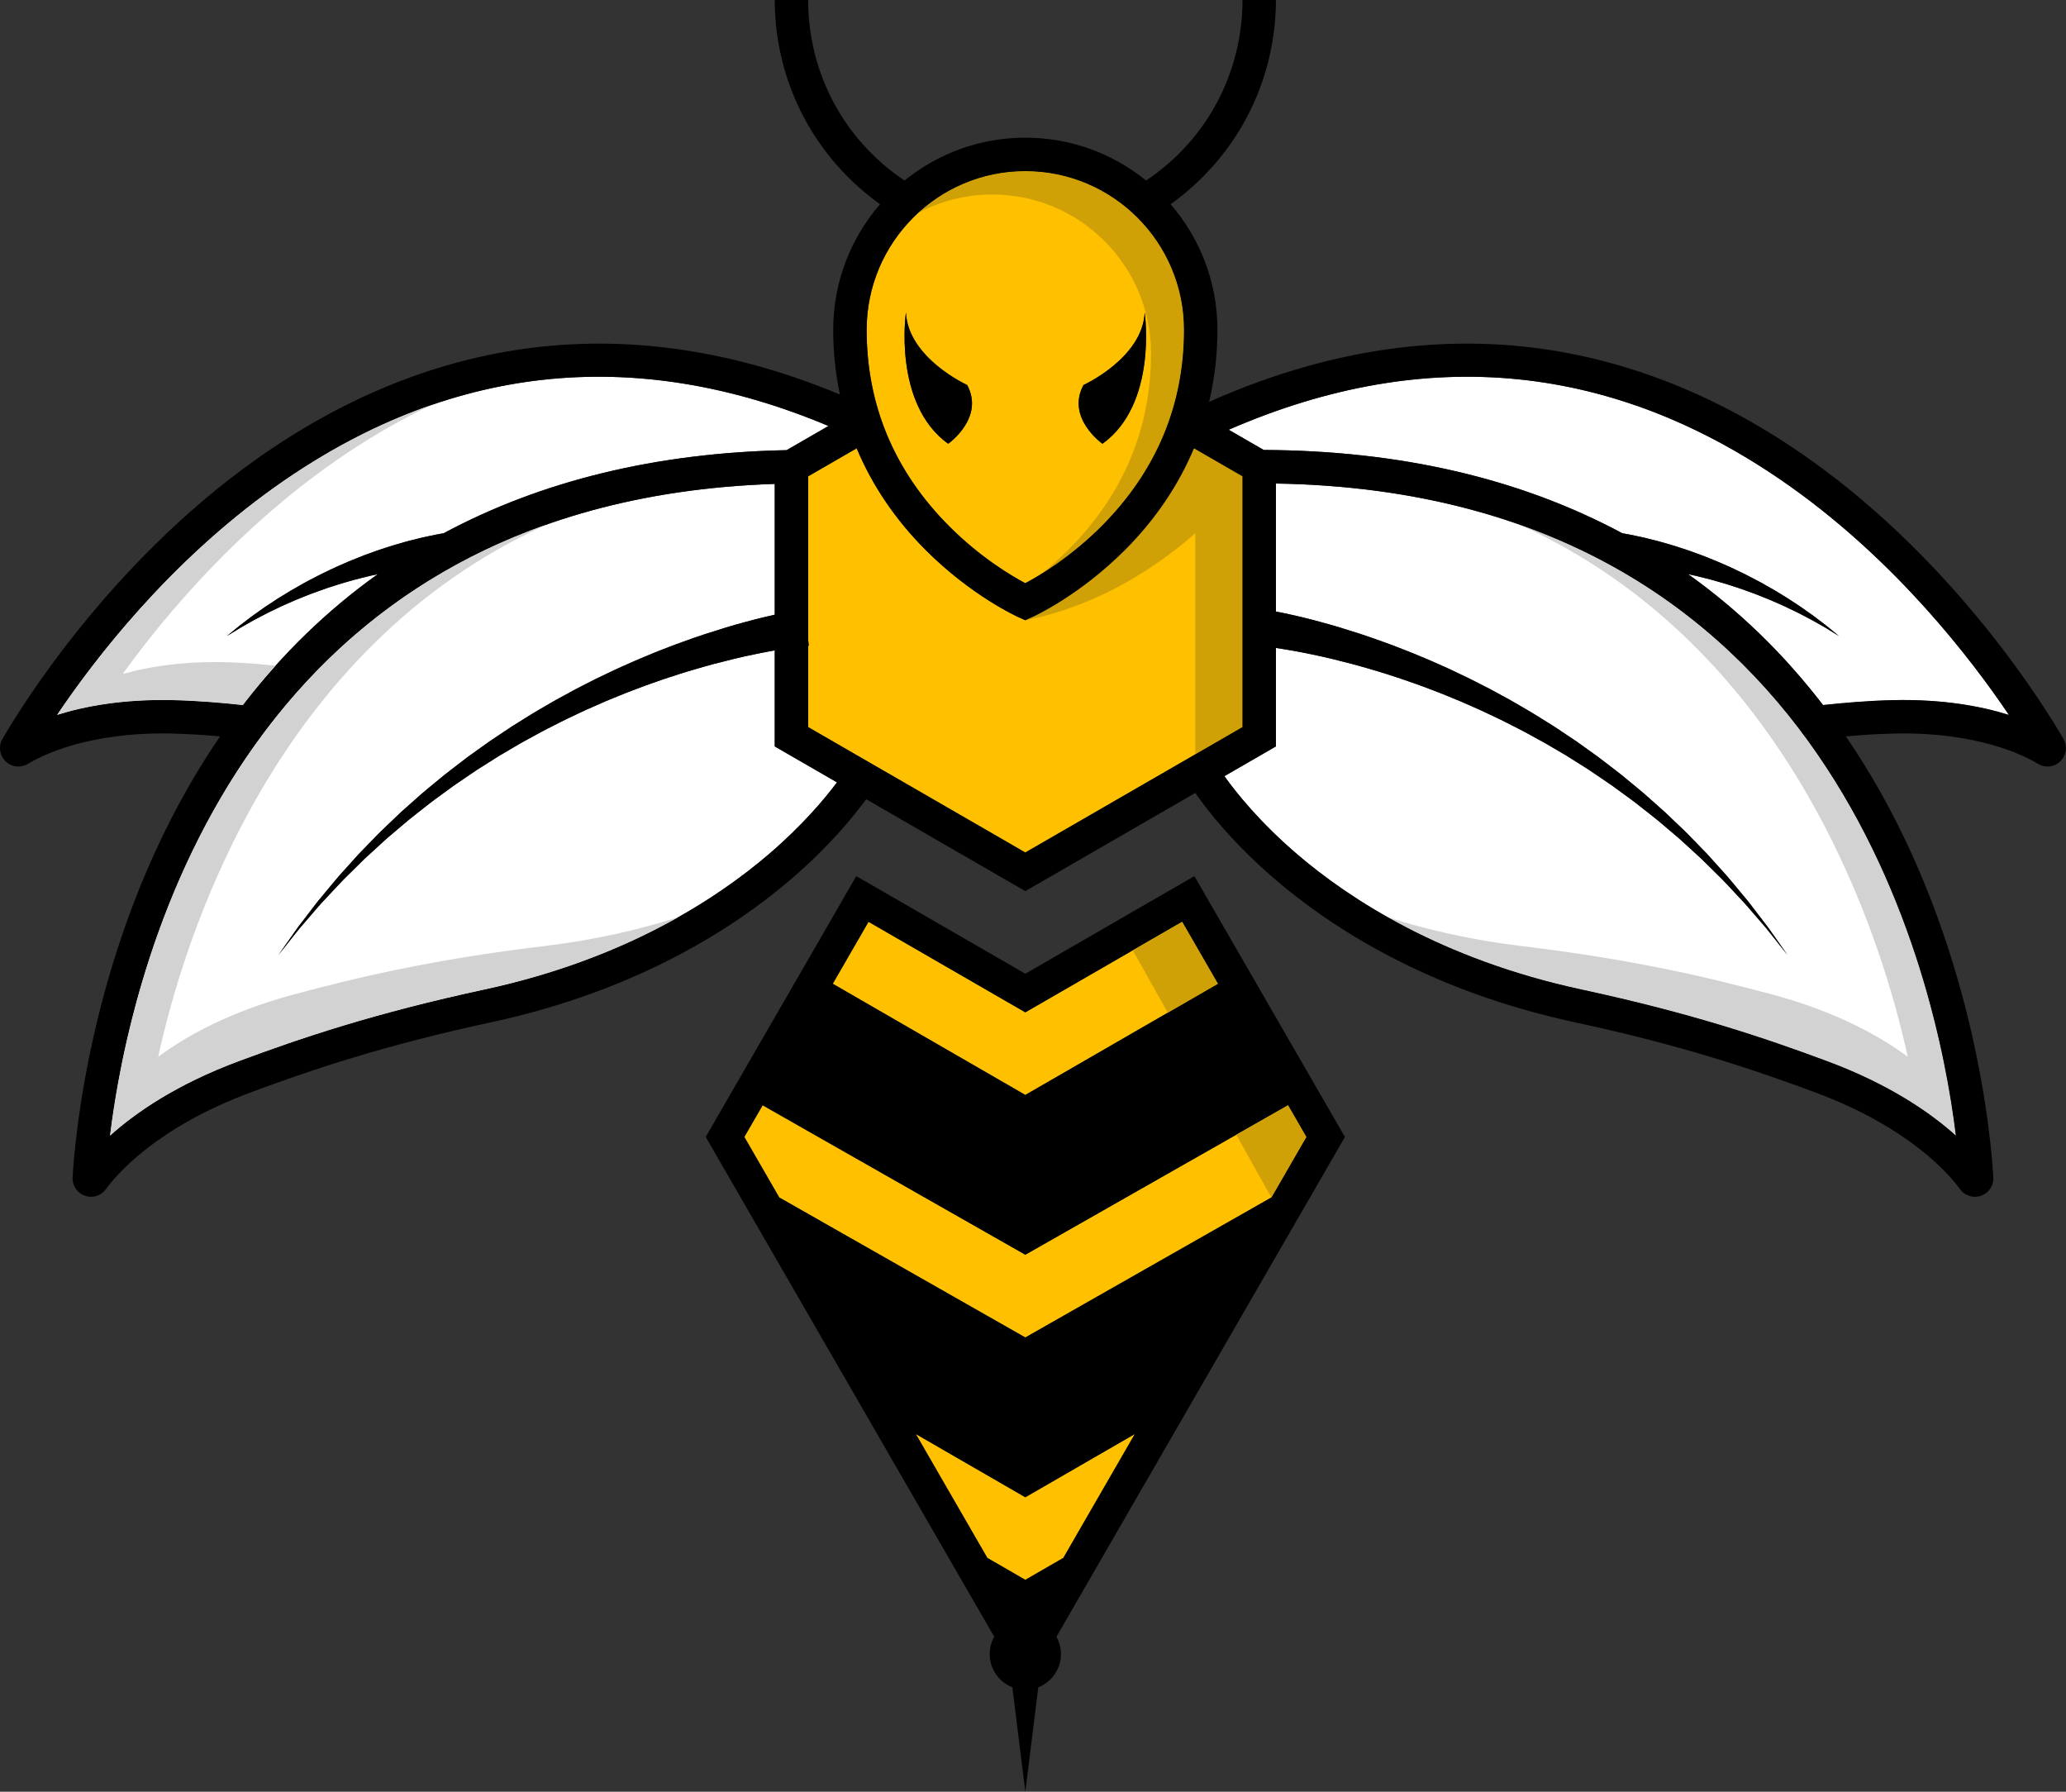 <?xml version="1.0" encoding="UTF-8" standalone="no"?><svg xmlns="http://www.w3.org/2000/svg" xmlns:xlink="http://www.w3.org/1999/xlink" fill="#000000" height="1071.7" preserveAspectRatio="xMidYMid meet" version="1" viewBox="0.0 0.0 1236.0 1071.7" width="1236" zoomAndPan="magnify"><rect x="0.0" y="0.0" width="1236.0" height="1071.7" fill="#333333" stroke="none"/><defs><clipPath id="a"><path d="M 422 524 L 805 524 L 805 1071.672 L 422 1071.672 Z M 422 524"/></clipPath><clipPath id="b"><path d="M 0 0 L 1235.961 0 L 1235.961 716 L 0 716 Z M 0 0"/></clipPath></defs><g><g id="change1_1"><path d="M 1071.371 291.227 C 1040.969 269.625 1009.859 253.34 978.105 242.359 C 994.887 250.328 1011.52 259.793 1028 270.766 C 1092.77 313.895 1139 370.391 1162.531 403.105 C 1145.988 398.461 1123.07 394.832 1093.461 396.359 C 1085.762 396.758 1078.25 397.398 1071.078 398.156 C 1077.859 405.695 1084.398 413.539 1090.68 421.703 C 1103.27 420.363 1117.77 419.074 1132.969 418.758 C 1162.621 418.133 1185.422 422.453 1201.809 427.602 C 1179.289 394.184 1134.801 336.305 1071.371 291.227" fill="#d3d2d2"/></g><g id="change2_1"><path d="M 456.246 661.09 L 445.297 680.055 L 466.195 716.25 L 613.406 799.996 L 760.621 716.25 L 781.52 680.055 L 770.57 661.09 L 613.406 750.496 L 456.246 661.09" fill="#ffc000"/></g><g id="change2_2"><path d="M 613.406 605.52 L 519.598 551.359 L 498.199 588.422 L 613.406 654.938 L 728.613 588.422 L 707.219 551.359 L 613.406 605.52" fill="#ffc000"/></g><g id="change2_3"><path d="M 541.977 186.938 C 543.355 214.27 578.594 230.27 578.594 230.27 C 589.262 249.938 567.262 265.438 567.262 265.438 C 534.074 241.578 541.977 186.938 541.977 186.938 Z M 648.223 230.27 C 648.223 230.27 683.461 214.27 684.84 186.938 C 684.84 186.938 692.742 241.578 659.555 265.438 C 659.555 265.438 637.555 249.938 648.223 230.27 Z M 613.398 348.844 C 621.527 344.52 640.551 333.32 659.309 314.418 C 691.844 281.629 708.34 242.215 708.34 197.277 C 708.34 144.93 665.754 102.344 613.406 102.344 C 561.062 102.344 518.477 144.93 518.477 197.277 C 518.477 242.461 535.145 282.043 568.016 314.922 C 586.699 333.613 605.355 344.582 613.398 348.844" fill="#ffc000"/></g><g id="change3_1"><path d="M 613.406 102.344 C 588.66 102.344 566.098 111.867 549.184 127.434 C 562.461 120.363 577.602 116.344 593.668 116.344 C 646.012 116.344 688.602 158.93 688.602 211.277 C 688.602 256.215 672.102 295.629 639.566 328.418 C 633.98 334.043 628.375 338.984 623.039 343.27 C 632.625 337.312 646.031 327.797 659.309 314.418 C 691.844 281.629 708.34 242.215 708.34 197.277 C 708.34 144.93 665.754 102.344 613.406 102.344" fill="#cfa107"/></g><g id="change2_4"><path d="M 547.875 857.723 L 590.668 931.844 L 613.406 944.973 L 636.148 931.844 L 678.941 857.719 L 613.406 895.559 L 547.875 857.723" fill="#ffc000"/></g><g id="change4_1"><path d="M 463.492 389.039 C 462.406 389.23 461.297 389.43 460.137 389.629 C 457.129 390.227 453.863 390.801 450.395 391.566 C 443.438 392.988 435.633 394.895 427.145 397.117 C 422.918 398.293 418.496 399.461 413.969 400.859 C 411.703 401.555 409.383 402.199 407.059 402.965 C 404.727 403.719 402.363 404.484 399.969 405.262 C 397.559 406.012 395.16 406.895 392.719 407.742 C 390.281 408.609 387.789 409.434 385.312 410.367 C 380.367 412.266 375.262 414.086 370.184 416.227 C 367.633 417.27 365.059 418.32 362.469 419.383 C 359.906 420.508 357.324 421.641 354.727 422.781 C 353.426 423.352 352.121 423.926 350.812 424.496 C 349.523 425.105 348.227 425.715 346.926 426.324 C 344.332 427.551 341.723 428.785 339.102 430.023 C 336.48 431.262 333.914 432.633 331.301 433.941 C 328.711 435.281 326.062 436.547 323.492 437.965 C 320.914 439.371 318.332 440.781 315.75 442.195 L 311.867 444.316 L 308.055 446.555 L 300.426 451.035 L 298.516 452.156 L 296.648 453.34 L 292.918 455.695 C 290.43 457.266 287.945 458.836 285.473 460.398 C 283.047 462.043 280.629 463.68 278.223 465.309 C 275.82 466.953 273.398 468.555 271.043 470.219 C 268.715 471.922 266.398 473.613 264.094 475.301 C 261.801 477 259.473 478.629 257.246 480.355 C 255.031 482.102 252.832 483.832 250.652 485.547 C 248.477 487.273 246.289 488.953 244.176 490.676 C 242.094 492.441 240.031 494.188 237.992 495.918 C 235.953 497.648 233.934 499.363 231.941 501.055 C 229.965 502.77 228.094 504.551 226.199 506.262 C 224.32 507.98 222.465 509.68 220.637 511.355 C 219.719 512.191 218.812 513.023 217.91 513.848 C 217.043 514.703 216.184 515.555 215.328 516.398 C 211.91 519.777 208.609 523.043 205.441 526.176 C 202.34 529.379 199.465 532.539 196.672 535.5 C 195.281 536.984 193.93 538.434 192.613 539.844 C 191.277 541.234 190.113 542.699 188.91 544.059 C 186.539 546.809 184.324 549.379 182.27 551.758 C 181.246 552.949 180.262 554.09 179.32 555.184 C 178.395 556.285 177.562 557.379 176.746 558.395 C 170.258 566.57 166.551 571.242 166.551 571.242 C 166.551 571.242 169.984 566.359 175.992 557.816 C 176.754 556.754 177.523 555.609 178.387 554.449 C 179.262 553.305 180.184 552.105 181.141 550.855 C 183.055 548.352 185.129 545.648 187.344 542.754 C 188.469 541.324 189.559 539.781 190.816 538.309 C 192.055 536.82 193.328 535.289 194.633 533.719 C 197.262 530.586 199.973 527.238 202.906 523.84 C 205.91 520.5 209.043 517.023 212.285 513.426 C 213.098 512.523 213.914 511.617 214.742 510.699 C 215.602 509.816 216.465 508.93 217.34 508.031 C 219.086 506.238 220.855 504.414 222.652 502.57 C 224.465 500.734 226.25 498.82 228.148 496.977 C 230.062 495.152 232 493.305 233.961 491.434 C 235.922 489.566 237.906 487.676 239.91 485.766 C 241.949 483.898 244.062 482.074 246.164 480.195 C 248.273 478.328 250.402 476.445 252.547 474.547 C 254.703 472.664 256.965 470.879 259.191 469.016 C 261.434 467.172 263.688 465.312 265.953 463.445 C 268.25 461.617 270.613 459.852 272.957 458.035 C 275.312 456.234 277.68 454.426 280.051 452.613 C 282.477 450.875 284.914 449.133 287.352 447.383 L 291.02 444.762 L 292.855 443.445 L 294.73 442.191 L 302.254 437.168 L 306.02 434.652 L 309.855 432.258 C 312.414 430.66 314.969 429.066 317.52 427.477 C 320.07 425.871 322.695 424.422 325.273 422.895 C 327.867 421.402 330.422 419.848 333.031 418.418 C 335.645 416.996 338.246 415.574 340.836 414.164 C 342.133 413.461 343.426 412.762 344.715 412.059 C 346.023 411.395 347.328 410.73 348.625 410.066 C 351.227 408.738 353.812 407.422 356.379 406.113 C 358.98 404.871 361.562 403.637 364.121 402.41 C 369.223 399.906 374.363 397.727 379.352 395.477 C 381.852 394.367 384.363 393.367 386.828 392.328 C 389.301 391.309 391.727 390.254 394.164 389.336 C 396.594 388.387 398.992 387.453 401.352 386.535 C 403.711 385.605 406.074 384.797 408.379 383.945 C 412.98 382.227 417.496 380.746 421.812 379.273 C 430.492 376.453 438.504 374.004 445.699 372.094 C 449.281 371.078 452.68 370.277 455.805 369.465 C 458.574 368.82 461.121 368.195 463.492 367.676 L 463.492 289.445 C 139.133 300.105 77.391 584.941 65.832 679.262 C 81.156 665.492 105.684 648.516 143.086 634.629 C 180.281 620.82 223.812 606.074 289.871 591.844 C 373.441 573.836 428.523 537.871 460.02 510.871 C 479.863 493.859 493.098 478.176 500.734 467.961 L 463.492 446.457 L 463.492 389.039" fill="#ffffff"/></g><g id="change4_2"><path d="M 1071.371 291.227 C 966.75 216.875 853.672 205.402 735.078 257.043 L 756.035 269.141 C 837.539 269.473 909.535 286.203 970.512 318.941 C 970.895 319.008 971.289 319.078 971.715 319.152 C 973.648 319.461 976.238 320.02 979.145 320.629 C 980.59 320.941 982.156 321.234 983.75 321.621 C 985.336 322.016 986.996 322.43 988.734 322.863 C 992.219 323.668 995.918 324.82 999.844 325.926 C 1001.801 326.484 1003.781 327.18 1005.82 327.824 C 1007.852 328.484 1009.941 329.137 1012.012 329.918 C 1014.102 330.676 1016.211 331.441 1018.352 332.219 C 1020.469 333.062 1022.609 333.918 1024.762 334.781 C 1026.93 335.613 1029.059 336.566 1031.199 337.516 C 1033.34 338.48 1035.52 339.355 1037.621 340.406 C 1039.738 341.426 1041.852 342.441 1043.961 343.453 C 1046.039 344.496 1048.09 345.598 1050.141 346.656 C 1051.16 347.191 1052.172 347.723 1053.18 348.254 C 1054.172 348.816 1055.16 349.375 1056.141 349.93 C 1058.102 351.051 1060.051 352.109 1061.93 353.23 C 1065.66 355.531 1069.301 357.648 1072.609 359.906 C 1074.281 361.004 1075.898 362.07 1077.469 363.105 C 1079 364.191 1080.48 365.242 1081.91 366.246 C 1083.32 367.266 1084.699 368.188 1085.961 369.16 C 1087.219 370.117 1088.41 371.031 1089.531 371.887 C 1090.66 372.742 1091.699 373.539 1092.672 374.281 C 1093.621 375.051 1094.488 375.762 1095.27 376.402 C 1098.391 378.965 1100.18 380.426 1100.18 380.426 C 1100.18 380.426 1098.211 379.219 1094.77 377.105 C 1093.922 376.578 1092.969 375.996 1091.93 375.363 C 1090.879 374.762 1089.73 374.113 1088.512 373.422 C 1087.301 372.734 1086 371.996 1084.629 371.223 C 1083.281 370.441 1081.789 369.719 1080.27 368.91 C 1078.738 368.113 1077.16 367.285 1075.512 366.43 C 1073.84 365.629 1072.121 364.801 1070.34 363.949 C 1066.828 362.195 1062.988 360.613 1059.078 358.883 C 1057.121 358.043 1055.078 357.273 1053.039 356.449 C 1052.02 356.043 1051 355.637 1049.969 355.227 C 1048.922 354.848 1047.879 354.465 1046.82 354.086 C 1044.711 353.332 1042.602 352.543 1040.461 351.816 C 1038.309 351.121 1036.148 350.426 1033.988 349.727 C 1031.852 348.996 1029.648 348.445 1027.488 347.801 C 1025.328 347.176 1023.18 346.547 1021.012 346.035 C 1018.859 345.496 1016.719 344.965 1014.609 344.438 C 1013.039 344.098 1011.488 343.766 1009.949 343.434 C 1040.199 364.996 1067.191 391.172 1090.68 421.703 C 1103.27 420.363 1117.77 419.074 1132.969 418.758 C 1162.621 418.133 1185.422 422.453 1201.809 427.602 C 1179.289 394.184 1134.801 336.305 1071.371 291.227" fill="#ffffff"/></g><g id="change4_3"><path d="M 763.324 289.215 L 763.324 365.777 C 765.645 366.219 768.379 366.77 771.488 367.465 C 774.129 368.016 777.008 368.734 780.156 369.465 C 783.281 370.277 786.68 371.078 790.258 372.094 C 797.453 374.004 805.469 376.453 814.145 379.273 C 818.465 380.746 822.98 382.227 827.582 383.945 C 829.887 384.797 832.246 385.605 834.605 386.535 C 836.969 387.453 839.363 388.387 841.797 389.336 C 844.234 390.254 846.66 391.309 849.133 392.328 C 851.598 393.367 854.109 394.367 856.609 395.477 C 861.598 397.727 866.738 399.906 871.84 402.41 C 874.398 403.637 876.98 404.871 879.578 406.113 C 882.145 407.422 884.73 408.738 887.332 410.066 C 888.633 410.73 889.938 411.395 891.242 412.059 C 892.535 412.762 893.828 413.461 895.125 414.164 C 897.715 415.574 900.316 416.996 902.93 418.418 C 905.539 419.848 908.09 421.402 910.688 422.895 C 913.262 424.422 915.891 425.871 918.438 427.477 C 920.988 429.066 923.547 430.66 926.105 432.258 L 929.941 434.652 L 933.707 437.168 L 941.227 442.191 L 943.105 443.445 L 944.941 444.762 L 948.605 447.383 C 951.047 449.133 953.48 450.875 955.91 452.613 C 958.281 454.426 960.645 456.234 963 458.035 C 965.348 459.852 967.711 461.617 970.004 463.445 C 972.27 465.312 974.527 467.172 976.766 469.016 C 978.996 470.879 981.258 472.664 983.414 474.547 C 985.559 476.445 987.688 478.328 989.797 480.195 C 991.898 482.074 994.012 483.898 996.051 485.766 C 998.055 487.676 1000.039 489.566 1002 491.434 C 1003.961 493.305 1005.898 495.152 1007.809 496.977 C 1009.711 498.82 1011.5 500.734 1013.309 502.57 C 1015.102 504.414 1016.879 506.238 1018.621 508.031 C 1019.488 508.93 1020.359 509.816 1021.219 510.699 C 1022.039 511.617 1022.859 512.523 1023.672 513.426 C 1026.922 517.023 1030.051 520.5 1033.051 523.84 C 1035.988 527.238 1038.699 530.586 1041.328 533.719 C 1042.629 535.289 1043.91 536.82 1045.141 538.309 C 1046.398 539.781 1047.488 541.324 1048.621 542.754 C 1050.828 545.648 1052.898 548.352 1054.82 550.855 C 1055.781 552.105 1056.699 553.305 1057.57 554.449 C 1058.441 555.609 1059.211 556.754 1059.969 557.816 C 1065.969 566.359 1069.41 571.242 1069.41 571.242 C 1069.41 571.242 1065.699 566.57 1059.211 558.395 C 1058.398 557.379 1057.57 556.285 1056.641 555.184 C 1055.699 554.09 1054.711 552.949 1053.691 551.758 C 1051.641 549.379 1049.422 546.809 1047.051 544.059 C 1045.852 542.699 1044.68 541.234 1043.352 539.844 C 1042.031 538.434 1040.68 536.984 1039.289 535.5 C 1036.5 532.539 1033.621 529.379 1030.52 526.176 C 1027.352 523.043 1024.051 519.777 1020.629 516.398 C 1019.781 515.555 1018.922 514.703 1018.051 513.848 C 1017.148 513.023 1016.238 512.191 1015.32 511.355 C 1013.5 509.68 1011.641 507.98 1009.762 506.262 C 1007.871 504.551 1006 502.77 1004.02 501.055 C 1002.02 499.363 1000.012 497.648 997.965 495.918 C 995.926 494.188 993.863 492.441 991.785 490.676 C 989.668 488.953 987.48 487.273 985.309 485.547 C 983.129 483.832 980.93 482.102 978.715 480.355 C 976.488 478.629 974.16 477 971.867 475.301 C 969.562 473.613 967.246 471.922 964.914 470.219 C 962.559 468.555 960.137 466.953 957.738 465.309 C 955.332 463.68 952.914 462.043 950.488 460.398 C 948.012 458.836 945.531 457.266 943.043 455.695 L 939.309 453.34 L 937.441 452.156 L 935.535 451.035 L 927.906 446.555 L 924.09 444.316 L 920.211 442.195 C 917.625 440.781 915.043 439.371 912.469 437.965 C 909.898 436.547 907.25 435.281 904.656 433.941 C 902.047 432.633 899.48 431.262 896.859 430.023 C 894.238 428.785 891.629 427.551 889.031 426.324 C 887.734 425.715 886.438 425.105 885.145 424.496 C 883.84 423.926 882.535 423.352 881.234 422.781 C 878.637 421.641 876.055 420.508 873.488 419.383 C 870.898 418.32 868.328 417.27 865.777 416.227 C 860.699 414.086 855.594 412.266 850.648 410.367 C 848.168 409.434 845.68 408.609 843.242 407.742 C 840.797 406.895 838.398 406.012 835.992 405.262 C 833.598 404.484 831.23 403.719 828.902 402.965 C 826.578 402.199 824.254 401.555 821.988 400.859 C 817.465 399.461 813.039 398.293 808.812 397.117 C 800.324 394.895 792.52 392.988 785.562 391.566 C 782.094 390.801 778.828 390.227 775.82 389.629 C 772.809 389.109 770.043 388.586 767.543 388.215 C 766.031 387.969 764.633 387.754 763.324 387.562 L 763.324 446.457 L 732.512 464.25 C 739.512 474.094 753.508 491.641 775.941 510.871 C 807.434 537.871 862.52 573.836 946.086 591.844 C 1012.148 606.074 1055.68 620.82 1092.871 634.629 C 1130.27 648.516 1154.801 665.488 1170.121 679.258 C 1158.461 584.062 1095.621 294.77 763.324 289.215" fill="#ffffff"/></g><g id="change1_2"><path d="M 909.035 313.793 C 1072.539 387.711 1126.09 562.277 1141.32 632.121 C 1124.789 619.832 1098.789 605.207 1060.27 594.848 C 1021.949 584.543 977.242 573.898 910.145 565.848 C 880.184 562.254 853.562 556.094 830.148 548.586 C 860.164 565.512 898.5 581.59 946.086 591.844 C 1012.148 606.074 1055.68 620.82 1092.871 634.629 C 1130.27 648.516 1154.801 665.488 1170.121 679.258 C 1160.422 600.062 1115.281 386.523 909.035 313.793" fill="#d3d2d2"/></g><g id="change2_5"><path d="M 743.324 284.898 L 714.305 268.141 C 704.984 290.379 691.113 310.891 672.945 329.062 C 645.73 356.289 618.648 368.637 617.508 369.148 L 613.406 370.992 L 609.309 369.148 C 608.168 368.637 581.09 356.289 553.871 329.062 C 535.703 310.891 521.832 290.379 512.516 268.141 L 483.492 284.898 L 483.492 382.891 L 483.863 386.211 C 483.863 386.211 483.73 386.223 483.492 386.242 L 483.492 434.91 L 613.406 509.918 L 743.324 434.91 L 743.324 284.898" fill="#ffc000"/></g><g id="change3_2"><path d="M 714.305 268.141 C 710.152 278.047 705.09 287.609 699.152 296.777 L 715.074 305.969 L 715.074 451.223 L 743.324 434.91 L 743.324 284.898 L 714.305 268.141" fill="#cfa107"/></g><g id="change4_4"><path d="M 226.008 343.434 C 224.465 343.766 222.926 344.098 221.352 344.438 C 219.238 344.965 217.105 345.496 214.949 346.035 C 212.781 346.547 210.633 347.176 208.469 347.801 C 206.312 348.445 204.105 348.996 201.965 349.727 C 199.805 350.426 197.648 351.121 195.496 351.816 C 193.355 352.543 191.246 353.332 189.137 354.086 C 188.086 354.465 187.035 354.848 185.992 355.227 C 184.961 355.637 183.934 356.043 182.914 356.449 C 180.879 357.273 178.844 358.043 176.875 358.883 C 172.973 360.613 169.133 362.195 165.617 363.949 C 163.84 364.801 162.113 365.629 160.445 366.43 C 158.801 367.285 157.215 368.113 155.691 368.91 C 154.172 369.719 152.684 370.441 151.324 371.223 C 149.961 371.996 148.664 372.734 147.445 373.422 C 146.227 374.113 145.086 374.762 144.027 375.363 C 142.992 375.996 142.043 376.578 141.184 377.105 C 137.746 379.219 135.785 380.426 135.785 380.426 C 135.785 380.426 137.566 378.965 140.691 376.402 C 141.473 375.762 142.344 375.051 143.285 374.281 C 144.258 373.539 145.305 372.742 146.426 371.887 C 147.547 371.031 148.742 370.117 150.004 369.16 C 151.258 368.188 152.641 367.266 154.055 366.246 C 155.477 365.242 156.953 364.191 158.488 363.105 C 160.059 362.07 161.68 361.004 163.348 359.906 C 166.656 357.648 170.301 355.531 174.027 353.23 C 175.906 352.109 177.855 351.051 179.816 349.93 C 180.797 349.375 181.785 348.816 182.777 348.254 C 183.789 347.723 184.805 347.191 185.82 346.656 C 187.867 345.598 189.914 344.496 192.004 343.453 C 194.109 342.441 196.223 341.426 198.34 340.406 C 200.441 339.355 202.617 338.48 204.754 337.516 C 206.898 336.566 209.035 335.613 211.195 334.781 C 213.352 333.918 215.492 333.062 217.605 332.219 C 219.746 331.441 221.863 330.676 223.945 329.918 C 226.023 329.137 228.105 328.484 230.137 327.824 C 232.176 327.18 234.156 326.484 236.117 325.926 C 240.043 324.82 243.742 323.668 247.223 322.863 C 248.961 322.43 250.625 322.016 252.211 321.621 C 253.801 321.234 255.371 320.941 256.816 320.629 C 259.723 320.02 262.312 319.461 264.246 319.152 C 264.668 319.078 265.062 319.008 265.449 318.941 C 324.082 287.465 392.922 270.781 470.59 269.254 L 495.633 254.793 C 378.949 205.754 267.664 217.973 164.586 291.227 C 101.156 336.305 56.672 394.188 34.152 427.602 C 50.535 422.453 73.332 418.133 102.988 418.758 C 118.188 419.074 132.688 420.363 145.277 421.703 C 168.766 391.172 195.758 364.996 226.008 343.434" fill="#ffffff"/></g><g id="change3_3"><path d="M 721.238 313.078 C 721.238 313.078 677.656 358.57 613.406 370.992 L 714.305 268.141 L 721.238 313.078" fill="#cfa107"/></g><g clip-path="url(#a)" id="change5_1"><path d="M 613.406 654.938 L 498.199 588.422 L 519.598 551.359 L 613.406 605.52 L 707.219 551.359 L 728.613 588.422 Z M 781.52 680.055 L 760.621 716.25 L 613.406 799.996 L 466.195 716.25 L 445.297 680.055 L 456.246 661.09 L 613.406 750.496 L 770.57 661.09 Z M 636.148 931.844 L 613.406 944.973 L 590.668 931.844 L 547.875 857.723 L 613.406 895.559 L 678.941 857.719 Z M 613.406 582.426 L 512.277 524.039 L 422.203 680.055 L 514.918 840.641 L 594.805 979.012 C 593.086 982.082 592.098 985.617 592.098 989.391 C 592.098 998.414 597.719 1006.109 605.645 1009.219 L 613.406 1071.672 L 621.172 1009.219 C 629.098 1006.109 634.719 998.414 634.719 989.391 C 634.719 985.617 633.73 982.082 632.012 979.012 L 711.898 840.641 L 804.613 680.055 L 714.539 524.039 L 613.406 582.426" fill="#000000"/></g><g id="change5_2"><path d="M 659.555 265.438 C 692.742 241.578 684.84 186.938 684.84 186.938 C 683.461 214.27 648.223 230.27 648.223 230.27 C 637.555 249.938 659.555 265.438 659.555 265.438" fill="#000000"/></g><g id="change5_3"><path d="M 578.594 230.27 C 578.594 230.27 543.355 214.27 541.977 186.938 C 541.977 186.938 534.074 241.578 567.262 265.438 C 567.262 265.438 589.262 249.938 578.594 230.27" fill="#000000"/></g><g clip-path="url(#b)" id="change5_4"><path d="M 1132.969 418.758 C 1117.77 419.074 1103.27 420.363 1090.68 421.703 C 1067.191 391.176 1040.199 364.996 1009.949 343.434 C 1011.488 343.766 1013.039 344.098 1014.609 344.438 C 1016.719 344.965 1018.859 345.496 1021.012 346.035 C 1023.18 346.547 1025.328 347.176 1027.488 347.801 C 1029.648 348.445 1031.852 348.996 1033.988 349.727 C 1036.148 350.426 1038.309 351.121 1040.461 351.816 C 1042.602 352.543 1044.711 353.332 1046.82 354.086 C 1047.879 354.465 1048.922 354.848 1049.969 355.227 C 1051 355.637 1052.02 356.043 1053.039 356.449 C 1055.078 357.273 1057.121 358.043 1059.078 358.883 C 1062.988 360.613 1066.828 362.195 1070.34 363.949 C 1072.121 364.801 1073.84 365.629 1075.512 366.43 C 1077.16 367.285 1078.738 368.113 1080.27 368.91 C 1081.789 369.719 1083.281 370.441 1084.629 371.223 C 1086 371.996 1087.301 372.734 1088.512 373.422 C 1089.73 374.113 1090.879 374.762 1091.93 375.363 C 1092.969 375.996 1093.922 376.578 1094.77 377.105 C 1098.211 379.219 1100.18 380.426 1100.18 380.426 C 1100.18 380.426 1098.391 378.965 1095.27 376.402 C 1094.488 375.762 1093.621 375.051 1092.672 374.281 C 1091.699 373.539 1090.66 372.738 1089.531 371.887 C 1088.41 371.031 1087.219 370.117 1085.961 369.16 C 1084.699 368.188 1083.32 367.266 1081.91 366.246 C 1080.48 365.242 1079 364.191 1077.469 363.105 C 1075.898 362.07 1074.281 361.004 1072.609 359.906 C 1069.301 357.648 1065.66 355.531 1061.93 353.23 C 1060.051 352.109 1058.102 351.051 1056.141 349.93 C 1055.16 349.375 1054.172 348.816 1053.18 348.254 C 1052.172 347.723 1051.16 347.191 1050.141 346.656 C 1048.09 345.598 1046.039 344.496 1043.961 343.453 C 1041.852 342.441 1039.738 341.426 1037.621 340.406 C 1035.52 339.355 1033.34 338.48 1031.199 337.516 C 1029.059 336.566 1026.93 335.613 1024.762 334.781 C 1022.609 333.918 1020.469 333.062 1018.352 332.219 C 1016.211 331.441 1014.102 330.676 1012.012 329.918 C 1009.941 329.137 1007.852 328.484 1005.82 327.824 C 1003.781 327.18 1001.801 326.484 999.844 325.926 C 995.918 324.82 992.219 323.668 988.734 322.863 C 986.996 322.43 985.336 322.016 983.75 321.621 C 982.156 321.234 980.59 320.941 979.145 320.629 C 976.238 320.02 973.648 319.461 971.715 319.152 C 971.289 319.078 970.895 319.008 970.512 318.941 C 909.535 286.203 837.539 269.473 756.035 269.141 L 735.078 257.043 C 853.672 205.402 966.75 216.875 1071.371 291.227 C 1134.801 336.305 1179.289 394.184 1201.809 427.602 C 1185.422 422.453 1162.621 418.133 1132.969 418.758 Z M 1170.121 679.258 C 1154.801 665.488 1130.27 648.516 1092.871 634.629 C 1055.68 620.82 1012.148 606.074 946.086 591.844 C 862.52 573.836 807.434 537.871 775.941 510.871 C 753.508 491.641 739.512 474.094 732.512 464.25 L 763.324 446.457 L 763.324 387.562 C 764.633 387.754 766.031 387.969 767.543 388.215 C 770.043 388.586 772.809 389.109 775.82 389.629 C 778.828 390.227 782.094 390.801 785.562 391.566 C 792.52 392.988 800.324 394.895 808.812 397.117 C 813.039 398.293 817.465 399.461 821.988 400.859 C 824.254 401.555 826.578 402.199 828.902 402.965 C 831.23 403.719 833.598 404.484 835.992 405.262 C 838.398 406.012 840.797 406.895 843.242 407.742 C 845.68 408.609 848.168 409.434 850.648 410.367 C 855.594 412.266 860.699 414.086 865.777 416.227 C 868.328 417.27 870.898 418.32 873.488 419.383 C 876.055 420.508 878.637 421.641 881.234 422.781 C 882.535 423.352 883.84 423.926 885.145 424.496 C 886.438 425.105 887.734 425.715 889.031 426.324 C 891.629 427.551 894.238 428.785 896.859 430.023 C 899.48 431.262 902.047 432.633 904.656 433.941 C 907.25 435.281 909.898 436.547 912.469 437.965 C 915.043 439.371 917.625 440.781 920.211 442.195 L 924.09 444.316 L 927.906 446.555 L 935.535 451.035 L 937.441 452.156 L 939.309 453.34 L 943.043 455.695 C 945.531 457.266 948.012 458.836 950.488 460.398 C 952.914 462.043 955.332 463.68 957.738 465.309 C 960.137 466.953 962.559 468.555 964.914 470.219 C 967.246 471.922 969.562 473.613 971.867 475.301 C 974.16 477 976.488 478.629 978.715 480.355 C 980.93 482.102 983.129 483.832 985.309 485.547 C 987.48 487.273 989.668 488.953 991.785 490.676 C 993.863 492.441 995.926 494.188 997.965 495.918 C 1000.012 497.648 1002.02 499.363 1004.02 501.055 C 1006 502.77 1007.871 504.551 1009.762 506.262 C 1011.641 507.98 1013.5 509.68 1015.32 511.355 C 1016.238 512.191 1017.148 513.023 1018.051 513.848 C 1018.922 514.703 1019.781 515.555 1020.629 516.398 C 1024.051 519.777 1027.352 523.043 1030.52 526.176 C 1033.621 529.379 1036.5 532.539 1039.289 535.5 C 1040.68 536.984 1042.031 538.434 1043.352 539.844 C 1044.68 541.234 1045.852 542.699 1047.051 544.059 C 1049.422 546.809 1051.641 549.379 1053.691 551.758 C 1054.711 552.949 1055.699 554.09 1056.641 555.184 C 1057.57 556.285 1058.398 557.379 1059.211 558.395 C 1065.699 566.57 1069.41 571.242 1069.41 571.242 C 1069.41 571.242 1065.969 566.359 1059.969 557.816 C 1059.211 556.754 1058.441 555.609 1057.57 554.449 C 1056.699 553.305 1055.781 552.105 1054.82 550.855 C 1052.898 548.355 1050.828 545.648 1048.621 542.754 C 1047.488 541.324 1046.398 539.781 1045.141 538.309 C 1043.91 536.82 1042.629 535.289 1041.328 533.719 C 1038.699 530.586 1035.988 527.238 1033.051 523.84 C 1030.051 520.5 1026.922 517.023 1023.672 513.426 C 1022.859 512.523 1022.039 511.617 1021.219 510.699 C 1020.359 509.816 1019.488 508.93 1018.621 508.031 C 1016.879 506.238 1015.102 504.414 1013.309 502.57 C 1011.5 500.734 1009.711 498.82 1007.809 496.977 C 1005.898 495.152 1003.961 493.305 1002 491.434 C 1000.039 489.566 998.055 487.676 996.051 485.766 C 994.012 483.898 991.898 482.074 989.797 480.199 C 987.688 478.328 985.559 476.445 983.414 474.547 C 981.258 472.664 978.996 470.879 976.766 469.016 C 974.527 467.172 972.27 465.312 970.004 463.445 C 967.711 461.617 965.348 459.852 963 458.035 C 960.645 456.234 958.281 454.426 955.91 452.613 C 953.48 450.875 951.047 449.133 948.605 447.383 L 944.941 444.762 L 943.105 443.445 L 941.227 442.191 L 933.707 437.168 L 929.941 434.652 L 926.105 432.258 C 923.547 430.66 920.988 429.066 918.438 427.477 C 915.891 425.875 913.262 424.422 910.688 422.895 C 908.09 421.402 905.539 419.848 902.93 418.418 C 900.316 416.996 897.715 415.574 895.125 414.164 C 893.828 413.461 892.535 412.762 891.242 412.059 C 889.938 411.395 888.633 410.73 887.332 410.066 C 884.73 408.738 882.145 407.422 879.578 406.113 C 876.98 404.871 874.398 403.637 871.84 402.41 C 866.738 399.906 861.598 397.727 856.609 395.477 C 854.109 394.367 851.598 393.367 849.133 392.328 C 846.66 391.309 844.234 390.254 841.797 389.336 C 839.363 388.387 836.969 387.453 834.605 386.535 C 832.246 385.605 829.887 384.797 827.582 383.945 C 822.98 382.227 818.465 380.746 814.145 379.273 C 805.469 376.453 797.453 374.004 790.258 372.094 C 786.68 371.078 783.281 370.277 780.156 369.465 C 777.008 368.734 774.129 368.016 771.488 367.465 C 768.379 366.77 765.645 366.219 763.324 365.777 L 763.324 289.215 C 1095.621 294.77 1158.461 584.062 1170.121 679.258 Z M 613.406 509.918 L 483.492 434.91 L 483.492 386.242 C 483.73 386.223 483.863 386.211 483.863 386.211 L 483.492 382.895 L 483.492 284.898 L 512.516 268.141 C 521.832 290.379 535.703 310.891 553.871 329.062 C 581.09 356.289 608.168 368.637 609.309 369.148 L 613.406 370.992 L 617.508 369.148 C 618.648 368.637 645.73 356.289 672.945 329.062 C 691.113 310.891 704.984 290.379 714.305 268.141 L 743.324 284.898 L 743.324 434.91 Z M 460.02 510.871 C 428.523 537.871 373.441 573.836 289.871 591.844 C 223.812 606.074 180.281 620.82 143.086 634.629 C 105.684 648.516 81.156 665.492 65.832 679.262 C 77.391 584.941 139.133 300.105 463.492 289.445 L 463.492 367.676 C 461.121 368.195 458.574 368.82 455.805 369.465 C 452.68 370.277 449.281 371.078 445.699 372.094 C 438.504 374.004 430.492 376.453 421.812 379.273 C 417.496 380.746 412.98 382.227 408.379 383.945 C 406.074 384.797 403.711 385.605 401.352 386.535 C 398.992 387.453 396.594 388.387 394.164 389.336 C 391.727 390.254 389.301 391.309 386.828 392.328 C 384.363 393.367 381.852 394.367 379.352 395.477 C 374.363 397.727 369.223 399.906 364.121 402.41 C 361.562 403.637 358.98 404.871 356.379 406.113 C 353.812 407.422 351.227 408.738 348.625 410.066 C 347.328 410.73 346.023 411.395 344.715 412.059 C 343.426 412.762 342.133 413.461 340.836 414.164 C 338.246 415.574 335.645 416.996 333.031 418.418 C 330.422 419.848 327.867 421.402 325.273 422.895 C 322.695 424.422 320.07 425.875 317.52 427.477 C 314.969 429.066 312.414 430.66 309.855 432.258 L 306.02 434.652 L 302.254 437.168 L 294.73 442.191 L 292.855 443.445 L 291.02 444.762 L 287.352 447.383 C 284.914 449.133 282.477 450.875 280.051 452.613 C 277.68 454.426 275.312 456.234 272.957 458.035 C 270.613 459.852 268.25 461.617 265.953 463.445 C 263.688 465.312 261.434 467.172 259.191 469.016 C 256.965 470.879 254.703 472.664 252.547 474.547 C 250.402 476.445 248.273 478.328 246.164 480.199 C 244.062 482.074 241.949 483.898 239.91 485.766 C 237.906 487.676 235.922 489.566 233.961 491.434 C 232 493.305 230.062 495.152 228.148 496.977 C 226.25 498.82 224.465 500.734 222.652 502.57 C 220.855 504.414 219.086 506.238 217.34 508.031 C 216.465 508.93 215.602 509.816 214.742 510.699 C 213.914 511.617 213.098 512.523 212.285 513.426 C 209.043 517.023 205.91 520.5 202.906 523.84 C 199.973 527.238 197.262 530.586 194.633 533.719 C 193.328 535.289 192.055 536.82 190.816 538.309 C 189.559 539.781 188.469 541.324 187.344 542.754 C 185.129 545.648 183.055 548.355 181.141 550.855 C 180.184 552.105 179.262 553.305 178.387 554.449 C 177.523 555.609 176.754 556.754 175.992 557.816 C 169.984 566.359 166.551 571.242 166.551 571.242 C 166.551 571.242 170.258 566.57 176.746 558.395 C 177.562 557.379 178.395 556.285 179.32 555.184 C 180.262 554.09 181.246 552.949 182.27 551.758 C 184.324 549.379 186.539 546.809 188.91 544.059 C 190.113 542.699 191.277 541.234 192.613 539.844 C 193.93 538.434 195.281 536.984 196.672 535.5 C 199.465 532.539 202.34 529.379 205.441 526.176 C 208.609 523.043 211.91 519.777 215.328 516.398 C 216.184 515.555 217.043 514.703 217.91 513.848 C 218.812 513.023 219.719 512.191 220.637 511.355 C 222.465 509.68 224.32 507.98 226.199 506.262 C 228.094 504.551 229.965 502.77 231.941 501.055 C 233.934 499.363 235.953 497.648 237.992 495.918 C 240.031 494.188 242.094 492.441 244.176 490.676 C 246.289 488.953 248.477 487.273 250.652 485.547 C 252.832 483.832 255.031 482.102 257.246 480.355 C 259.473 478.629 261.801 477 264.094 475.301 C 266.398 473.613 268.715 471.922 271.043 470.219 C 273.398 468.555 275.82 466.953 278.223 465.309 C 280.629 463.68 283.047 462.043 285.473 460.398 C 287.945 458.836 290.43 457.266 292.918 455.695 L 296.648 453.34 L 298.516 452.156 L 300.426 451.035 L 308.055 446.555 L 311.867 444.316 L 315.75 442.195 C 318.332 440.781 320.914 439.371 323.492 437.965 C 326.062 436.547 328.711 435.281 331.301 433.941 C 333.914 432.633 336.48 431.262 339.102 430.023 C 341.723 428.785 344.332 427.551 346.926 426.324 C 348.227 425.715 349.523 425.105 350.812 424.496 C 352.121 423.926 353.426 423.352 354.727 422.781 C 357.324 421.641 359.906 420.508 362.469 419.383 C 365.059 418.32 367.633 417.27 370.184 416.227 C 375.262 414.086 380.367 412.266 385.312 410.367 C 387.789 409.434 390.281 408.609 392.719 407.742 C 395.16 406.895 397.559 406.012 399.969 405.262 C 402.363 404.484 404.727 403.719 407.059 402.965 C 409.383 402.199 411.703 401.555 413.969 400.859 C 418.496 399.461 422.918 398.293 427.145 397.117 C 435.633 394.895 443.438 392.988 450.395 391.566 C 453.863 390.801 457.129 390.227 460.137 389.629 C 461.297 389.43 462.406 389.23 463.492 389.039 L 463.492 446.457 L 500.734 467.961 C 493.098 478.176 479.863 493.859 460.02 510.871 Z M 102.988 418.758 C 73.332 418.133 50.535 422.453 34.152 427.602 C 56.672 394.188 101.156 336.305 164.586 291.227 C 267.664 217.973 378.949 205.754 495.633 254.793 L 470.59 269.254 C 392.922 270.781 324.082 287.465 265.449 318.941 C 265.062 319.008 264.668 319.078 264.246 319.152 C 262.312 319.461 259.723 320.02 256.816 320.629 C 255.371 320.941 253.801 321.234 252.211 321.621 C 250.625 322.016 248.961 322.43 247.223 322.863 C 243.742 323.668 240.043 324.82 236.117 325.926 C 234.156 326.484 232.176 327.18 230.137 327.824 C 228.105 328.484 226.023 329.137 223.945 329.918 C 221.863 330.676 219.746 331.441 217.605 332.219 C 215.492 333.062 213.352 333.918 211.195 334.781 C 209.035 335.613 206.898 336.566 204.754 337.516 C 202.617 338.48 200.441 339.355 198.34 340.406 C 196.223 341.426 194.109 342.441 192.004 343.453 C 189.914 344.496 187.867 345.598 185.82 346.656 C 184.805 347.191 183.789 347.723 182.777 348.254 C 181.785 348.816 180.797 349.375 179.816 349.93 C 177.855 351.051 175.906 352.109 174.027 353.23 C 170.301 355.531 166.656 357.648 163.348 359.906 C 161.68 361.004 160.059 362.07 158.488 363.105 C 156.953 364.191 155.477 365.242 154.055 366.246 C 152.641 367.266 151.258 368.188 150.004 369.16 C 148.742 370.117 147.547 371.031 146.426 371.887 C 145.305 372.738 144.258 373.539 143.285 374.281 C 142.344 375.051 141.473 375.762 140.691 376.402 C 137.566 378.965 135.785 380.426 135.785 380.426 C 135.785 380.426 137.746 379.219 141.184 377.105 C 142.043 376.578 142.992 375.996 144.027 375.363 C 145.086 374.762 146.227 374.113 147.445 373.422 C 148.664 372.734 149.961 371.996 151.324 371.223 C 152.684 370.441 154.172 369.719 155.691 368.91 C 157.215 368.113 158.801 367.285 160.445 366.43 C 162.113 365.629 163.84 364.801 165.617 363.949 C 169.133 362.195 172.973 360.613 176.875 358.883 C 178.844 358.043 180.879 357.273 182.914 356.449 C 183.934 356.043 184.961 355.637 185.992 355.227 C 187.035 354.848 188.086 354.465 189.137 354.086 C 191.246 353.332 193.355 352.543 195.496 351.816 C 197.648 351.121 199.805 350.426 201.965 349.727 C 204.105 348.996 206.312 348.445 208.469 347.801 C 210.633 347.176 212.781 346.547 214.949 346.035 C 217.105 345.496 219.238 344.965 221.352 344.438 C 222.926 344.098 224.465 343.766 226.008 343.434 C 195.758 364.996 168.766 391.176 145.277 421.703 C 132.688 420.363 118.188 419.074 102.988 418.758 Z M 613.406 102.344 C 665.754 102.344 708.34 144.93 708.34 197.277 C 708.34 242.215 691.844 281.629 659.309 314.418 C 640.551 333.32 621.527 344.52 613.398 348.844 C 605.355 344.582 586.699 333.613 568.016 314.922 C 535.145 282.043 518.477 242.461 518.477 197.277 C 518.477 144.93 561.062 102.344 613.406 102.344 Z M 1234.48 441.941 C 1224.75 425.117 1171.711 337.996 1082.961 274.926 C 1032.27 238.898 978.551 216.641 923.305 208.762 C 858.418 199.512 791.195 210.156 723.344 240.371 C 726.648 226.473 728.34 212.07 728.34 197.277 C 728.34 168.586 717.77 142.312 700.32 122.152 C 718.02 109.531 732.895 93.129 743.688 74.23 C 756.531 51.719 763.324 26.059 763.324 0 L 743.324 0 C 743.324 43.77 721.863 83.758 685.668 107.977 C 665.914 91.957 640.766 82.344 613.406 82.344 C 586.051 82.344 560.902 91.957 541.148 107.977 C 504.953 83.758 483.492 43.77 483.492 0 L 463.492 0 C 463.492 26.059 470.281 51.719 483.133 74.23 C 493.922 93.129 508.801 109.531 526.496 122.152 C 509.047 142.312 498.477 168.586 498.477 197.277 C 498.477 210.523 499.836 223.457 502.488 235.992 C 438.078 209.137 374.309 199.973 312.656 208.762 C 257.41 216.641 203.691 238.898 153 274.926 C 64.254 337.996 11.215 425.117 1.484 441.941 C -1.043 446.309 -0.285 451.82 3.328 455.348 C 5.445 457.41 8.219 458.48 11.023 458.48 C 13 458.48 14.992 457.949 16.773 456.855 C 24.152 452.344 52.145 437.691 102.566 438.75 C 112.66 438.965 122.504 439.633 131.664 440.457 C 124.891 450.348 118.445 460.641 112.352 471.332 C 53.492 574.57 44.621 683.414 43.441 704.184 C 43.16 709.113 46.094 713.535 50.742 715.191 C 51.977 715.633 53.238 715.844 54.48 715.844 C 57.93 715.844 61.234 714.215 63.363 711.273 C 69.344 703.023 93.266 674.461 150.047 653.379 C 186.547 639.828 229.258 625.363 294.086 611.395 C 382.277 592.391 440.527 554.113 473.859 525.348 C 495.84 506.379 510.145 489.062 518.191 478.039 L 613.406 533.012 L 715.105 474.297 C 722.438 484.863 737.438 504.066 762.102 525.348 C 795.434 554.113 853.68 592.391 941.875 611.395 C 1006.699 625.363 1049.41 639.828 1085.91 653.379 C 1142.691 674.461 1166.621 703.023 1172.602 711.273 C 1174.73 714.215 1178.031 715.844 1181.48 715.844 C 1182.719 715.844 1183.98 715.633 1185.219 715.191 C 1189.871 713.535 1192.801 709.113 1192.52 704.188 C 1191.34 683.414 1182.469 574.57 1123.609 471.332 C 1117.512 460.641 1111.07 450.348 1104.301 440.457 C 1113.461 439.633 1123.301 438.965 1133.391 438.75 C 1183.82 437.691 1211.809 452.344 1219.191 456.859 C 1220.969 457.949 1222.961 458.48 1224.941 458.48 C 1227.738 458.48 1230.512 457.41 1232.629 455.348 C 1236.238 451.82 1237 446.309 1234.48 441.941" fill="#000000"/></g><g id="change3_4"><path d="M 728.613 588.422 L 707.219 551.359 L 677.711 568.398 L 698.645 605.727 L 728.613 588.422" fill="#cfa107"/></g><g id="change3_5"><path d="M 770.57 661.09 L 781.52 680.055 L 760.621 716.25 L 739.578 678.723 L 770.57 661.09" fill="#cfa107"/></g><g id="change1_3"><path d="M 164.582 291.23 C 194.98 269.625 226.098 253.344 257.852 242.359 C 241.07 250.328 224.434 259.797 207.953 270.77 C 143.184 313.895 96.957 370.395 73.43 403.109 C 89.965 398.465 112.883 394.836 142.5 396.363 C 150.199 396.758 157.707 397.398 164.879 398.16 C 158.098 405.695 151.559 413.539 145.277 421.707 C 132.684 420.367 118.184 419.078 102.984 418.758 C 73.336 418.133 50.535 422.457 34.152 427.605 C 56.668 394.188 101.152 336.309 164.582 291.23" fill="#d3d2d2"/></g><g id="change1_4"><path d="M 326.918 313.797 C 163.418 387.711 109.867 562.281 94.637 632.125 C 111.168 619.836 137.164 605.207 175.691 594.848 C 214.008 584.543 258.715 573.898 325.812 565.852 C 355.773 562.258 382.395 556.098 405.809 548.586 C 375.793 565.516 337.453 581.59 289.871 591.844 C 223.809 606.078 180.281 620.82 143.082 634.633 C 105.684 648.52 81.156 665.492 65.832 679.262 C 75.535 600.062 120.676 386.527 326.918 313.797" fill="#d3d2d2"/></g></g></svg>
